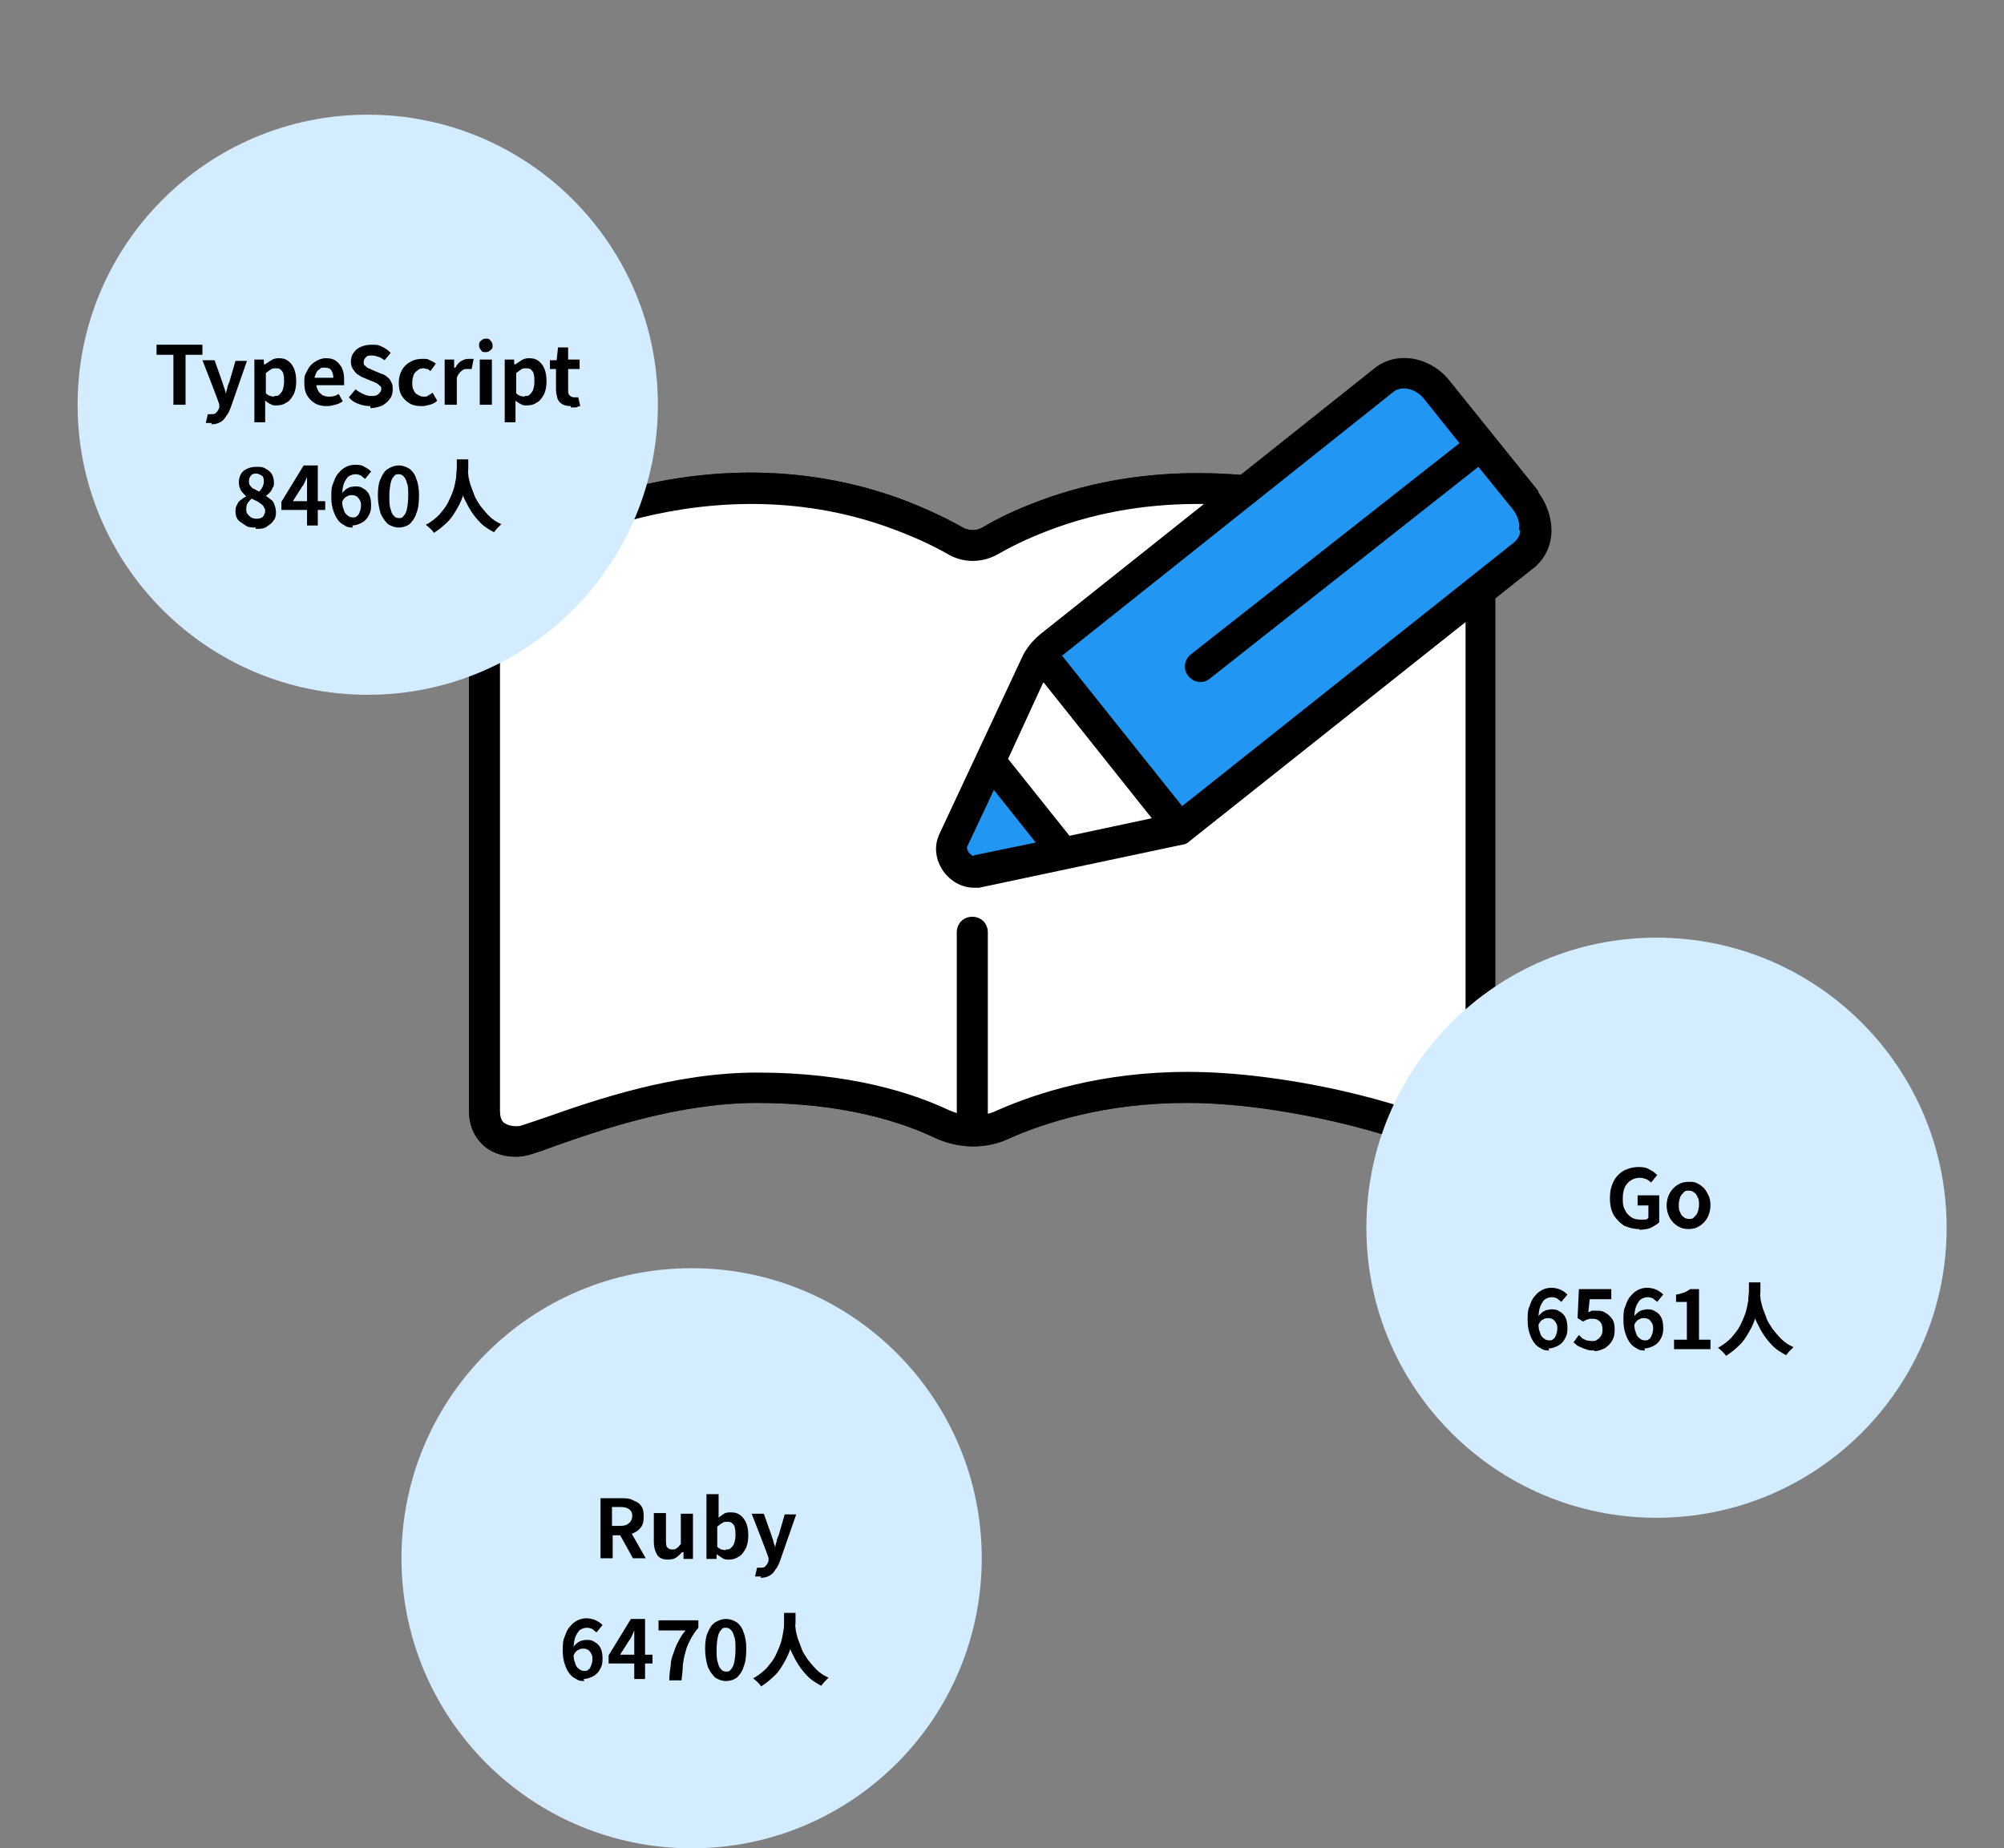 <?xml version="1.0" encoding="UTF-8"?>
<svg id="_レイヤー_1" data-name="レイヤー_1" xmlns="http://www.w3.org/2000/svg" version="1.1" viewBox="0 0 297 274">
  <rect x="0" y="0" width="297" height="274" fill="#808080" stroke="none"/>
  <!-- Generator: Adobe Illustrator 29.2.1, SVG Export Plug-In . SVG Version: 2.1.0 Build 116)  -->
  <defs>
    <style>
      .st0 {
        fill: #fff;
      }

      .st1 {
        fill: #2196f3;
      }

      .st2 {
        fill: #d4ecff;
      }

      .st3 {
        fill: #fff05f;
      }

      .st4 {
        fill: #142832;
      }
    </style>
  </defs>
  <path class="st0" d="M216.7,82.5s-30.8-17.9-62-6c-3.7,1.4-6.2,2.7-7.9,3.7-1.6,1-3.6,1-5.2,0-1.7-1-4.2-2.3-7.9-3.7-31.2-11.9-59,6-59,6-1.4,1-2.8,2.4-2.8,4.3v77.9c0,4.6,4.3,4.8,5.9,4.3,5.9-1.8,20-7.8,34.6-7.8,13.4,0,22.5,3.1,27.4,5.4,2.9,1.3,6.1,1.4,9,.1,5.2-2.3,14.7-5.5,27.3-5.5,14.5,0,32.6,4.9,37.6,7.8,1.2.7,6.1,1.6,5.9-4.3v-77.9c0-1.9-1.4-3.3-2.8-4.3Z"/>
  <path class="st4" d="M218.1,80.6c0,0-.1,0-.2-.1-.3-.2-8.1-4.7-19.9-7.7-10.9-2.8-27.4-4.8-44.1,1.5-3.2,1.2-6,2.5-8.3,3.9-.9.5-2,.5-2.9,0-2.3-1.3-5-2.6-8.3-3.9-16.7-6.4-32.4-4.4-42.7-1.5-11.1,3-18.2,7.5-18.4,7.7,0,0,0,0-.1,0-2.5,1.8-3.7,3.9-3.7,6.2v77.9c0,3,1.4,4.6,2.5,5.5,2,1.5,4.7,1.6,6.4,1.1,1.1-.3,2.5-.8,4.1-1.4,6.8-2.4,18.2-6.3,29.7-6.3h0c12.7,0,21.4,2.8,26.4,5.2,3.5,1.6,7.5,1.7,10.9.1,5.4-2.4,14.4-5.3,26.3-5.3h.1c14.4,0,31.9,4.9,36.3,7.5.7.4,2,.8,3.4.8s2.1-.2,3.1-.8c1.4-.8,3-2.6,2.9-6.4v-77.8c0-2.3-1.3-4.4-3.7-6.2ZM216.6,167c-.5.3-1.5.1-1.8,0-2.8-1.7-8.9-3.7-15.9-5.3-8-1.8-16.1-2.8-22.8-2.8h-.1c-12.7,0-22.3,3.1-28.2,5.7-.4.2-.9.4-1.4.5v-26.9c0-1.3-1-2.3-2.3-2.3s-2.3,1-2.3,2.3v26.8c-.4-.1-.8-.3-1.1-.4-5.5-2.6-14.8-5.6-28.4-5.6h-.1c-12.3,0-24.1,4.1-31.2,6.6-1.5.5-2.9,1-3.9,1.3-.5.1-1.6.1-2.3-.4-.2-.1-.7-.5-.7-1.8v-77.9c0-.7.6-1.5,1.8-2.4.7-.4,7.3-4.5,17.3-7.2,9.5-2.6,24.2-4.5,39.6,1.4,3.7,1.4,6.2,2.7,7.6,3.5,2.3,1.4,5.2,1.4,7.6,0,1.4-.8,3.8-2.1,7.5-3.5,15.5-5.9,31-4,41.2-1.4,10.5,2.7,17.8,6.7,18.8,7.2,1.2.9,1.7,1.7,1.7,2.4v77.9s0,0,0,0c0,1.2-.2,2-.6,2.3Z"/>
  <path class="st3" d="M141.2,124.8c-.7,2.1,1.3,4.6,3.5,4.4l28.8-5.8c.5-.1,1-.3,1.4-.7l51-40.5c2.3-1.8,2.4-5.4.3-8l-13.2-16.4c-2.1-2.6-5.6-3.3-7.9-1.5l-50.9,40.5c-.4.3-13,28-13,28Z"/>
  <path class="st0" d="M216.7,82.5s-30.8-17.9-62-6c-3.7,1.4-6.2,2.7-7.9,3.7-1.6,1-3.6,1-5.2,0-1.7-1-4.2-2.3-7.9-3.7-31.2-11.9-59,6-59,6-1.4,1-2.8,2.4-2.8,4.3v77.9c0,4.6,4.3,4.8,5.9,4.3,5.9-1.8,20-7.8,34.6-7.8,13.4,0,22.5,3.1,27.4,5.4,2.9,1.3,6.1,1.4,9,.1,5.2-2.3,14.7-5.5,27.3-5.5,14.5,0,32.6,4.9,37.6,7.8,1.2.7,6.1,1.6,5.9-4.3v-77.9c0-1.9-1.4-3.3-2.8-4.3Z"/>
  <path d="M218.1,80.6c0,0-.1,0-.2-.1-.3-.2-8.1-4.7-19.9-7.7-10.9-2.8-27.4-4.8-44.1,1.5-3.2,1.2-6,2.5-8.3,3.9-.9.5-2,.5-2.9,0-2.3-1.3-5-2.6-8.3-3.9-16.7-6.4-32.4-4.4-42.7-1.5-11.1,3-18.2,7.5-18.4,7.7,0,0,0,0-.1,0-2.5,1.8-3.7,3.9-3.7,6.2v77.9c0,3,1.4,4.6,2.5,5.5,2,1.5,4.7,1.6,6.4,1.1,1.1-.3,2.5-.8,4.1-1.4,6.8-2.4,18.2-6.3,29.7-6.3h0c12.7,0,21.4,2.8,26.4,5.2,3.5,1.6,7.5,1.7,10.9.1,5.4-2.4,14.4-5.3,26.3-5.3h.1c14.4,0,31.9,4.9,36.3,7.5.7.4,2,.8,3.4.8s2.1-.2,3.1-.8c1.4-.8,3-2.6,2.9-6.4v-77.8c0-2.3-1.3-4.4-3.7-6.2ZM216.6,167c-.5.3-1.5.1-1.8,0-2.8-1.7-8.9-3.7-15.9-5.3-8-1.8-16.1-2.8-22.8-2.8h-.1c-12.7,0-22.3,3.1-28.2,5.7-.4.2-.9.4-1.4.5v-26.9c0-1.3-1-2.3-2.3-2.3s-2.3,1-2.3,2.3v26.8c-.4-.1-.8-.3-1.1-.4-5.5-2.6-14.8-5.6-28.4-5.6h-.1c-12.3,0-24.1,4.1-31.2,6.6-1.5.5-2.9,1-3.9,1.3-.5.1-1.6.1-2.3-.4-.2-.1-.7-.5-.7-1.8v-77.9c0-.7.6-1.5,1.8-2.4.7-.4,7.3-4.5,17.3-7.2,9.5-2.6,24.2-4.5,39.6,1.4,3.7,1.4,6.2,2.7,7.6,3.5,2.3,1.4,5.2,1.4,7.6,0,1.4-.8,3.8-2.1,7.5-3.5,15.5-5.9,31-4,41.2-1.4,10.5,2.7,17.8,6.7,18.8,7.2,1.2.9,1.7,1.7,1.7,2.4v77.9s0,0,0,0c0,1.2-.2,2-.6,2.3Z"/>
  <path class="st1" d="M141.2,124.8c-.7,2.1,1.3,4.6,3.5,4.4l28.8-5.8c.5-.1,1-.3,1.4-.7l51-40.5c2.3-1.8,2.4-5.4.3-8l-13.2-16.4c-2.1-2.6-5.6-3.3-7.9-1.5l-50.9,40.5c-.4.3-13,28-13,28Z"/>
  <path class="st0" d="M141.2,124.8c-.7,2.1,1.3,4.6,3.5,4.4l28.8-5.8c.5-.1,1-.3,1.4-.7l-20.7-25.9c-.4.3-.7.7-1,1.2l-12.1,26.8Z"/>
  <path class="st1" d="M157.9,126.5l-11.1-13.9-5.8,12.7c-.5,1.5,1.5,4,3.1,3.9l13.8-2.7Z"/>
  <path d="M228,72.8l-13.2-16.4c-2.9-3.6-7.9-4.4-11.1-1.8l-49.5,39.4c-1.2,1-2.2,2.2-2.8,3.6l-12.3,26.3c0,0,0,.2-.1.3-.6,1.7-.2,3.7,1,5.2,1.1,1.4,2.7,2.2,4.4,2.2s.3,0,.4,0c0,0,.2,0,.3,0l30.2-6.4c.3,0,.7-.2,1-.5l51-40.5c1.5-1.2,2.4-2.9,2.6-4.8.2-2.2-.5-4.5-1.9-6.4ZM154.7,101.2l16,20.1-12.2,2.6-9.1-11.4,5.2-11.3ZM144.4,126.9c-.3,0-.5-.2-.8-.5-.2-.3-.3-.6-.3-.8l4-8.5,6.2,7.8-9.2,1.9ZM225.3,78.7c0,.5-.3,1.2-.9,1.7l-49.2,39.1-17.8-22.3,49.1-39.1c1.2-1,3.4-.5,4.6,1.1l5.2,6.5-39.8,31.3c-1,.8-1.2,2.2-.4,3.2.5.6,1.1.9,1.8.9s1-.2,1.4-.5l39.8-31.4,5.1,6.3c.7.9,1.1,2,.9,3Z"/>
  <circle class="st2" cx="54.5" cy="60" r="43"/>
  <path d="M25.7,60v-7.4h-2.5v-1.5h6.8v1.5h-2.5v7.4h-1.8ZM31.4,62.7c-.2,0-.4,0-.5,0-.1,0-.3,0-.4,0l.3-1.3c0,0,.1,0,.2,0,0,0,.2,0,.3,0,.3,0,.6,0,.8-.3.2-.2.3-.4.4-.7v-.4c.1,0-2.5-6.6-2.5-6.6h1.8l1.1,3.1c.1.3.2.6.3.9s.2.6.3,1h0c0-.3.1-.6.2-.9,0-.3.2-.6.3-.9l.9-3.1h1.7l-2.4,6.9c-.2.5-.4,1-.7,1.3-.2.4-.5.7-.9.9-.3.2-.8.3-1.3.3ZM37.7,62.6v-9.3h1.4v.7h.2c.3-.2.6-.4.9-.6.3-.2.7-.3,1.1-.3.6,0,1,.1,1.4.4.4.3.7.7.9,1.2.2.5.3,1.1.3,1.8s-.1,1.4-.4,2c-.3.5-.6,1-1.1,1.2-.4.3-.9.4-1.4.4s-.6,0-.9-.2c-.3-.1-.5-.3-.8-.5v1.1c0,0,0,2.1,0,2.1h-1.8ZM40.7,58.7c.3,0,.5,0,.7-.2.2-.2.4-.4.5-.7s.2-.7.2-1.2,0-.8-.1-1.1c0-.3-.2-.5-.4-.7-.2-.2-.4-.2-.8-.2s-.4,0-.7.2c-.2.1-.4.3-.7.5v3c.2.2.4.3.6.4.2,0,.4.1.6.1ZM48.4,60.2c-.6,0-1.2-.1-1.7-.4-.5-.3-.9-.7-1.2-1.2-.3-.5-.4-1.2-.4-1.9s0-1,.3-1.5c.2-.4.4-.8.7-1.1.3-.3.6-.5,1-.7.4-.2.8-.3,1.2-.3.6,0,1.1.1,1.5.4.4.3.7.7.9,1.1.2.5.3,1,.3,1.7s0,.3,0,.5c0,.1,0,.3,0,.3h-4.1c0,.4.2.7.3.9s.4.4.6.6c.3.1.6.2.9.2s.5,0,.8-.1c.2,0,.5-.2.7-.3l.6,1.1c-.3.2-.7.4-1.1.5-.4.1-.8.2-1.2.2ZM46.7,56h2.7c0-.4-.1-.8-.3-1.1-.2-.3-.5-.4-1-.4s-.5,0-.7.2c-.2.1-.4.3-.5.5-.1.2-.2.5-.3.8ZM54.9,60.2c-.6,0-1.2-.1-1.7-.3-.6-.2-1.1-.5-1.5-1l1-1.2c.3.3.7.5,1.1.7.4.2.8.3,1.2.3s.8,0,1.1-.3c.2-.2.4-.4.4-.7s0-.4-.2-.5c-.1-.1-.3-.3-.5-.4s-.4-.2-.7-.3l-1.2-.5c-.3-.1-.6-.3-.9-.5-.3-.2-.5-.5-.7-.8-.2-.3-.3-.7-.3-1.1s.1-.9.4-1.3c.3-.4.6-.7,1.1-.9.5-.2,1-.3,1.6-.3s1,0,1.5.3c.5.2.9.5,1.3.9l-.9,1.1c-.3-.2-.6-.4-.9-.5-.3-.1-.6-.2-1-.2s-.7,0-.9.3c-.2.2-.3.4-.3.7s0,.4.2.5c.1.1.3.3.5.4.2,0,.4.2.7.3l1.2.5c.4.1.7.3.9.5.3.2.5.5.6.8.2.3.2.7.2,1.1s-.1.9-.4,1.3c-.3.4-.6.7-1.1,1-.5.2-1.1.4-1.8.4ZM62.4,60.2c-.6,0-1.2-.1-1.7-.4-.5-.3-.9-.7-1.2-1.2-.3-.5-.4-1.2-.4-1.9s.2-1.4.5-1.9c.3-.5.7-.9,1.3-1.2.5-.3,1.1-.4,1.7-.4s.8,0,1.1.2c.3.1.6.3.9.5l-.8,1.1c-.2-.1-.3-.3-.5-.3s-.3-.1-.5-.1c-.3,0-.6,0-.9.3-.3.2-.5.4-.6.7-.1.3-.2.7-.2,1.1s0,.8.2,1.1c.1.3.3.6.6.7.3.2.5.3.9.3s.5,0,.7-.2c.2-.1.4-.2.6-.4l.7,1.2c-.3.3-.7.5-1.1.6-.4.1-.8.2-1.1.2ZM65.9,60v-6.7h1.4v1.2h.2c.2-.4.5-.8.9-1,.3-.2.7-.3,1-.3s.3,0,.5,0c.1,0,.2,0,.3,0l-.3,1.5c-.1,0-.2,0-.3,0,0,0-.2,0-.4,0-.3,0-.5,0-.8.3-.3.2-.5.5-.7,1v4h-1.8ZM71.1,60v-6.7h1.8v6.7h-1.8ZM72,52.2c-.3,0-.6,0-.7-.3-.2-.2-.3-.4-.3-.7s0-.5.3-.7c.2-.2.4-.3.7-.3s.5,0,.7.3c.2.2.3.4.3.7s0,.5-.3.7c-.2.2-.4.3-.7.3ZM74.8,62.6v-9.3h1.4v.7h.2c.3-.2.6-.4.9-.6.3-.2.7-.3,1.1-.3.6,0,1,.1,1.4.4.4.3.7.7.9,1.2.2.5.3,1.1.3,1.8s-.1,1.4-.4,2c-.3.5-.6,1-1.1,1.2-.4.3-.9.4-1.4.4s-.6,0-.9-.2c-.3-.1-.5-.3-.8-.5v1.1c0,0,0,2.1,0,2.1h-1.8ZM77.8,58.7c.3,0,.5,0,.7-.2.2-.2.4-.4.5-.7s.2-.7.2-1.2,0-.8-.1-1.1c0-.3-.2-.5-.4-.7s-.4-.2-.8-.2-.4,0-.7.2c-.2.1-.4.3-.7.5v3c.2.2.4.3.6.4.2,0,.4.1.6.1ZM84.6,60.2c-.5,0-1-.1-1.3-.3-.3-.2-.6-.5-.7-.9-.1-.4-.2-.8-.2-1.3v-3h-.9v-1.3h1c0,0,.2-1.9.2-1.9h1.5v1.8h1.7v1.4h-1.7v3c0,.4,0,.7.2.9.2.2.4.3.7.3s.2,0,.3,0c.1,0,.2,0,.3,0l.3,1.3c-.2,0-.4.1-.6.2-.2,0-.5,0-.8,0ZM37.9,78.2c-.6,0-1.1,0-1.5-.3s-.8-.5-1.1-.8c-.3-.4-.4-.8-.4-1.2s0-.7.2-1c.1-.3.3-.6.6-.8s.5-.4.8-.5h0c-.3-.3-.6-.6-.8-.9-.2-.4-.3-.8-.3-1.2s.1-.9.3-1.2c.2-.4.5-.6.9-.8.4-.2.9-.3,1.4-.3s1,0,1.4.3c.4.2.7.5.9.8.2.4.3.8.3,1.2s0,.6-.2.8c-.1.3-.2.5-.4.7-.2.2-.4.4-.6.5h0c.3.2.5.4.8.6s.4.5.5.8c.1.3.2.6.2,1.1s-.1.9-.4,1.2c-.2.4-.6.6-1,.9s-1,.3-1.6.3ZM38.4,72.9c.2-.2.4-.5.5-.7.1-.2.2-.5.2-.8s0-.5-.1-.6c0-.2-.2-.3-.4-.4-.2-.1-.4-.2-.6-.2s-.6,0-.8.3c-.2.2-.3.5-.3.8s0,.5.2.7c.1.2.3.4.6.5.2.1.5.3.8.4ZM37.9,76.9c.3,0,.5,0,.7-.1.2,0,.4-.2.5-.4.1-.2.2-.4.2-.6s0-.4-.2-.6c0-.2-.2-.3-.4-.5-.2-.1-.4-.3-.6-.4s-.5-.2-.8-.4c-.2.2-.4.4-.6.7-.2.3-.2.6-.2.9s0,.5.2.7c.1.2.3.3.5.5.2.1.5.2.8.2ZM45.5,78v-5.5c0-.3,0-.6,0-.9,0-.4,0-.7,0-.9h0c-.1.2-.2.5-.3.7-.1.2-.2.5-.4.7l-1.4,2.2h4.8v1.3h-6.5v-1.2l3.3-5.4h2.1v8.9h-1.6ZM52.3,78.2c-.4,0-.8,0-1.2-.3-.4-.2-.7-.4-1-.8-.3-.4-.5-.8-.7-1.4-.2-.6-.3-1.2-.3-2s0-1.5.3-2.1c.2-.6.4-1.1.8-1.5.3-.4.7-.7,1.1-.9.4-.2.9-.3,1.3-.3s1,0,1.4.3c.4.2.7.4,1,.7l-.9,1.1c-.2-.2-.4-.3-.6-.5-.2-.1-.5-.2-.8-.2s-.7.1-1,.3c-.3.2-.5.6-.7,1-.2.5-.3,1.1-.3,2s0,1.4.2,1.8c.1.5.3.8.6,1,.2.2.5.3.8.3s.4,0,.6-.2c.2-.1.3-.3.4-.6.1-.2.2-.6.2-.9s0-.6-.2-.9c-.1-.2-.3-.4-.4-.5-.2-.1-.4-.2-.7-.2s-.5,0-.8.2c-.3.1-.5.4-.7.8v-1.2c0-.2.3-.4.5-.6.2-.2.5-.3.7-.4.2,0,.5-.1.6-.1.5,0,.9,0,1.3.3.4.2.7.5.9.9.2.4.3.9.3,1.6s-.1,1.1-.4,1.6c-.2.4-.6.8-1,1-.4.2-.9.4-1.4.4ZM59.1,78.2c-.6,0-1.1-.2-1.6-.5-.4-.4-.8-.9-1.1-1.6-.2-.7-.4-1.6-.4-2.6s.1-1.9.4-2.5c.3-.7.6-1.2,1.1-1.5.5-.3,1-.5,1.6-.5s1.1.2,1.6.5c.4.3.8.8,1,1.5.3.7.4,1.5.4,2.5s-.1,1.9-.4,2.6c-.2.7-.6,1.2-1,1.6-.4.3-1,.5-1.6.5ZM59.1,76.8c.3,0,.5,0,.7-.3.2-.2.4-.5.5-1,.1-.5.2-1.1.2-2s0-1.5-.2-1.9c-.1-.5-.3-.8-.5-1-.2-.2-.4-.3-.7-.3s-.5,0-.7.3c-.2.2-.4.5-.5,1-.1.5-.2,1.1-.2,1.9s0,1.5.2,2c.1.5.3.8.5,1,.2.2.4.3.7.3ZM67.7,68.1h1.7c0,.3,0,.8,0,1.3,0,.5-.1,1.1-.2,1.8-.1.6-.3,1.3-.5,2-.2.7-.5,1.4-.9,2.1-.4.7-.8,1.4-1.4,2-.6.6-1.3,1.2-2.1,1.7-.1-.2-.3-.4-.5-.6-.2-.2-.4-.4-.7-.6.8-.4,1.5-1,2-1.5.5-.6,1-1.2,1.3-1.8.3-.6.6-1.3.8-1.9.2-.6.3-1.3.4-1.8,0-.6.1-1.1.1-1.5,0-.5,0-.8,0-1.1ZM69.3,68.4c0,.2,0,.4,0,.7,0,.3,0,.7.1,1.2,0,.5.2,1,.3,1.5.2.5.4,1.1.6,1.6.2.6.6,1.1.9,1.6.4.5.8,1,1.3,1.5.5.5,1.1.9,1.8,1.2-.2.2-.4.4-.6.6-.2.2-.3.4-.5.6-.7-.4-1.4-.8-1.9-1.3-.5-.5-1-1.1-1.4-1.7-.4-.6-.7-1.2-1-1.8-.3-.6-.5-1.2-.6-1.8-.2-.6-.3-1.2-.3-1.7,0-.5-.1-1-.2-1.3,0-.4,0-.6,0-.8h1.4Z"/>
  <circle class="st2" cx="102.5" cy="231" r="43"/>
  <path d="M89,231v-8.9h3.1c.6,0,1.2,0,1.7.3.5.2.9.4,1.2.8.3.4.4.9.4,1.6s-.1,1.2-.4,1.6c-.3.4-.7.7-1.2.9-.5.2-1.1.3-1.7.3h-1.3v3.4h-1.8ZM90.7,226.2h1.2c.6,0,1-.1,1.3-.4.3-.2.5-.6.5-1.1s-.2-.8-.5-1c-.3-.2-.7-.3-1.3-.3h-1.2v2.7ZM93.8,231l-2.1-3.8,1.2-1.1,2.8,4.9h-2ZM99,231.2c-.7,0-1.3-.2-1.6-.7-.3-.5-.5-1.1-.5-2v-4.2h1.8v4c0,.5,0,.9.2,1.1.2.2.4.3.7.3s.5,0,.7-.2c.2-.1.4-.4.6-.6v-4.5h1.8v6.7h-1.4v-1h-.2c-.3.3-.6.6-.9.8-.3.2-.7.3-1.2.3ZM108,231.2c-.3,0-.6,0-.9-.2-.3-.2-.6-.4-.9-.6h0v.7h-1.5v-9.6h1.8v3.5c.2-.2.5-.4.8-.6.3-.2.7-.2,1-.2.6,0,1,.1,1.4.4.4.3.7.7.9,1.2.2.5.3,1.1.3,1.8s-.1,1.4-.4,2c-.3.5-.6,1-1.1,1.2-.4.3-.9.4-1.4.4ZM107.6,229.7c.3,0,.5,0,.7-.2.2-.2.4-.4.5-.7.1-.3.2-.7.2-1.2s0-.8-.1-1.1c0-.3-.2-.5-.4-.7-.2-.2-.4-.2-.8-.2s-.4,0-.7.2c-.2.1-.4.3-.7.5v3c.2.2.4.3.6.4.2,0,.4.1.6.1ZM112.8,233.7c-.2,0-.4,0-.5,0-.1,0-.3,0-.4,0l.3-1.3c0,0,.1,0,.2,0,0,0,.2,0,.3,0,.3,0,.6,0,.8-.3.2-.2.3-.4.4-.7v-.4c.1,0-2.5-6.6-2.5-6.6h1.8l1.1,3.1c.1.3.2.6.3.9,0,.3.2.6.3,1h0c0-.3.1-.6.2-.9,0-.3.2-.6.3-.9l.9-3.1h1.7l-2.4,6.9c-.2.5-.4,1-.7,1.3-.2.4-.5.7-.9.9-.3.2-.8.3-1.3.3ZM86.6,249.2c-.4,0-.8,0-1.2-.3-.4-.2-.7-.4-1-.8-.3-.4-.5-.8-.7-1.4-.2-.6-.3-1.2-.3-2s0-1.5.3-2.1c.2-.6.4-1.1.8-1.5.3-.4.7-.7,1.1-.9.4-.2.9-.3,1.3-.3s1,.1,1.4.3c.4.2.7.4,1,.7l-.9,1.1c-.2-.2-.4-.3-.6-.5-.2-.1-.5-.2-.8-.2s-.7.1-1,.3c-.3.2-.5.6-.7,1-.2.5-.3,1.1-.3,2s0,1.4.2,1.8c.1.5.3.8.6,1,.2.2.5.3.8.3s.4,0,.6-.2c.2-.1.3-.3.4-.6.1-.2.2-.6.2-.9s0-.6-.2-.9c-.1-.2-.3-.4-.4-.5-.2-.1-.4-.2-.7-.2s-.5,0-.8.2c-.3.1-.5.4-.7.8v-1.2c0-.2.3-.4.5-.6.2-.2.5-.3.7-.4.2,0,.5-.1.6-.1.5,0,.9,0,1.3.3.4.2.7.5.9.9.2.4.3.9.3,1.6s-.1,1.1-.4,1.6c-.2.4-.6.8-1,1-.4.2-.9.4-1.4.4ZM94,249v-5.5c0-.3,0-.6,0-.9,0-.4,0-.7,0-.9h0c-.1.2-.2.5-.3.7-.1.2-.2.5-.4.7l-1.4,2.2h4.8v1.3h-6.5v-1.2l3.3-5.4h2.1v8.9h-1.6ZM99.2,249c0-.8.1-1.5.2-2.1,0-.7.2-1.3.4-1.8.2-.6.4-1.2.7-1.7.3-.6.6-1.1,1.1-1.7h-4v-1.5h5.9v1.1c-.5.6-.9,1.2-1.2,1.8-.3.6-.6,1.2-.7,1.8-.2.6-.3,1.2-.4,1.9,0,.7-.1,1.5-.2,2.3h-1.8ZM107.6,249.2c-.6,0-1.1-.2-1.6-.5-.4-.4-.8-.9-1.1-1.6-.2-.7-.4-1.6-.4-2.6s.1-1.9.4-2.5c.3-.7.6-1.2,1.1-1.5.5-.3,1-.5,1.6-.5s1.1.2,1.6.5c.4.3.8.8,1,1.5.3.7.4,1.5.4,2.5s-.1,1.9-.4,2.6c-.2.7-.6,1.2-1,1.6-.4.3-1,.5-1.6.5ZM107.6,247.8c.3,0,.5,0,.7-.3.2-.2.4-.5.5-1,.1-.5.2-1.1.2-2s0-1.5-.2-1.9c-.1-.5-.3-.8-.5-1-.2-.2-.4-.3-.7-.3s-.5,0-.7.3c-.2.2-.4.5-.5,1-.1.5-.2,1.1-.2,1.9s0,1.5.2,2c.1.5.3.8.5,1,.2.2.4.3.7.3ZM116.2,239.1h1.7c0,.3,0,.8,0,1.3s-.1,1.1-.2,1.8c-.1.6-.3,1.3-.5,2-.2.7-.5,1.4-.9,2.1-.4.7-.8,1.4-1.4,2-.6.6-1.3,1.2-2.1,1.7-.1-.2-.3-.4-.5-.6-.2-.2-.4-.4-.7-.6.8-.4,1.5-1,2-1.5.5-.6,1-1.2,1.3-1.8.3-.6.6-1.3.8-1.9.2-.6.3-1.3.4-1.8s.1-1.1.1-1.5,0-.8,0-1.1ZM117.8,239.4c0,.2,0,.4,0,.7s0,.7.1,1.2c0,.5.2,1,.3,1.5.2.5.4,1.1.6,1.6.2.6.6,1.1.9,1.6.4.5.8,1,1.3,1.5.5.5,1.1.9,1.8,1.2-.2.2-.4.4-.6.6-.2.2-.3.4-.5.6-.7-.4-1.4-.8-1.9-1.3-.5-.5-1-1.1-1.4-1.7-.4-.6-.7-1.2-1-1.8-.3-.6-.5-1.2-.6-1.8-.2-.6-.3-1.2-.3-1.7,0-.5-.1-1-.2-1.3,0-.4,0-.6,0-.8h1.4Z"/>
  <circle class="st2" cx="245.5" cy="182" r="43"/>
  <path d="M242.9,182.2c-.8,0-1.5-.2-2.2-.5-.6-.4-1.1-.9-1.5-1.5-.4-.7-.6-1.5-.6-2.5s.1-1.4.3-2c.2-.6.5-1.1.9-1.5.4-.4.8-.7,1.4-.9.5-.2,1.1-.3,1.7-.3s1.2.1,1.6.4c.5.2.8.5,1.1.8l-.9,1.1c-.2-.2-.5-.4-.7-.5-.3-.1-.6-.2-1-.2s-.9.1-1.3.4c-.4.2-.7.6-.9,1-.2.5-.3,1-.3,1.6s0,1.2.3,1.7c.2.5.5.8.9,1.1s.9.4,1.5.4.4,0,.6,0c.2,0,.4-.1.5-.3v-1.8h-1.6v-1.5h3.2v4c-.3.3-.7.5-1.2.8-.5.2-1.1.3-1.7.3ZM250.3,182.2c-.6,0-1.1-.1-1.6-.4-.5-.3-.9-.7-1.2-1.2-.3-.5-.5-1.2-.5-1.9s.2-1.4.5-1.9c.3-.5.7-.9,1.2-1.2.5-.3,1-.4,1.6-.4s.8,0,1.2.2c.4.2.7.4,1,.7.3.3.5.7.7,1.1.2.4.3.9.3,1.5s-.2,1.4-.5,1.9c-.3.5-.7.9-1.2,1.2-.5.3-1,.4-1.6.4ZM250.3,180.7c.3,0,.6,0,.8-.3.2-.2.4-.4.5-.7.1-.3.2-.7.2-1.1s0-.8-.2-1.1c-.1-.3-.3-.6-.5-.7-.2-.2-.5-.3-.8-.3s-.6,0-.8.3c-.2.2-.4.4-.5.7-.1.3-.2.7-.2,1.1s0,.8.2,1.1c.1.3.3.6.5.7.2.2.5.3.8.3ZM229.6,200.2c-.4,0-.8,0-1.2-.3-.4-.2-.7-.4-1-.8-.3-.4-.5-.8-.7-1.4-.2-.6-.3-1.2-.3-2s0-1.5.3-2.1c.2-.6.4-1.1.8-1.5.3-.4.7-.7,1.1-.9.4-.2.9-.3,1.3-.3s1,.1,1.4.3c.4.2.7.4,1,.7l-.9,1.1c-.2-.2-.4-.3-.6-.5-.2-.1-.5-.2-.8-.2s-.7.1-1,.3c-.3.2-.5.6-.7,1-.2.5-.3,1.1-.3,2s0,1.4.2,1.8c.1.5.3.8.6,1,.2.2.5.3.8.3s.4,0,.6-.2c.2-.1.3-.3.4-.6.1-.2.2-.6.2-.9s0-.6-.2-.9c-.1-.2-.3-.4-.4-.5-.2-.1-.4-.2-.7-.2s-.5,0-.8.2c-.3.1-.5.4-.7.8v-1.2c0-.2.3-.4.5-.6.2-.2.5-.3.7-.4.2,0,.5-.1.6-.1.5,0,.9,0,1.3.3.4.2.7.5.9.9.2.4.3.9.3,1.6s-.1,1.1-.4,1.6c-.2.4-.6.8-1,1-.4.2-.9.4-1.4.4ZM236.3,200.2c-.5,0-.9,0-1.3-.2-.4-.1-.7-.3-1-.4s-.5-.4-.8-.6l.8-1.1c.2.2.3.3.5.5.2.1.4.2.6.3.2,0,.5.1.8.1s.6,0,.8-.2c.2-.1.4-.3.6-.6.1-.2.2-.5.2-.9,0-.5-.1-.9-.4-1.2-.3-.3-.6-.4-1.1-.4s-.5,0-.7.1c-.2,0-.4.2-.7.3l-.8-.5.2-4.3h4.8v1.5h-3.2l-.2,1.9c.2,0,.3-.1.5-.2.2,0,.4,0,.6,0,.5,0,1,0,1.4.3.4.2.7.5,1,.9s.4.9.4,1.6-.1,1.2-.4,1.7c-.3.5-.7.8-1.1,1.1-.5.2-1,.4-1.5.4ZM243.8,200.2c-.4,0-.8,0-1.2-.3-.4-.2-.7-.4-1-.8-.3-.4-.5-.8-.7-1.4-.2-.6-.3-1.2-.3-2s0-1.5.3-2.1c.2-.6.4-1.1.8-1.5.3-.4.7-.7,1.1-.9.4-.2.9-.3,1.3-.3s1,.1,1.4.3c.4.2.7.4,1,.7l-.9,1.1c-.2-.2-.4-.3-.6-.5-.2-.1-.5-.2-.8-.2s-.7.1-1,.3c-.3.2-.5.6-.7,1-.2.5-.3,1.1-.3,2s0,1.4.2,1.8c.1.5.3.8.6,1,.2.2.5.3.8.3s.4,0,.6-.2c.2-.1.3-.3.4-.6.1-.2.2-.6.2-.9s0-.6-.2-.9c-.1-.2-.3-.4-.4-.5-.2-.1-.4-.2-.7-.2s-.5,0-.8.2c-.3.1-.5.4-.7.8v-1.2c0-.2.3-.4.5-.6.2-.2.5-.3.7-.4.2,0,.5-.1.6-.1.5,0,.9,0,1.3.3.4.2.7.5.9.9.2.4.3.9.3,1.6s-.1,1.1-.4,1.6c-.2.4-.6.8-1,1-.4.2-.9.4-1.4.4ZM248.1,200v-1.4h1.9v-5.6h-1.6v-1.1c.4,0,.8-.2,1.2-.3.3-.1.6-.3.9-.5h1.3v7.5h1.7v1.4h-5.3ZM259.2,190.1h1.7c0,.3,0,.8,0,1.3,0,.5-.1,1.1-.2,1.8-.1.6-.3,1.3-.5,2-.2.7-.5,1.4-.9,2.1-.4.7-.8,1.4-1.4,2-.6.6-1.3,1.2-2.1,1.7-.1-.2-.3-.4-.5-.6-.2-.2-.4-.4-.7-.6.8-.4,1.5-1,2-1.5.5-.6,1-1.2,1.3-1.8.3-.6.6-1.3.8-1.9.2-.6.3-1.3.4-1.8,0-.6.1-1.1.1-1.5,0-.5,0-.8,0-1.1ZM260.8,190.4c0,.2,0,.4,0,.7,0,.3,0,.7.1,1.2,0,.5.2,1,.3,1.5.2.5.4,1.1.6,1.6.2.6.6,1.1.9,1.6.4.5.8,1,1.3,1.5.5.5,1.1.9,1.8,1.2-.2.2-.4.4-.6.6-.2.2-.3.4-.5.6-.7-.4-1.4-.8-1.9-1.3-.5-.5-1-1.1-1.4-1.7-.4-.6-.7-1.2-1-1.8-.3-.6-.5-1.2-.6-1.8-.2-.6-.3-1.2-.3-1.7,0-.5-.1-1-.2-1.3,0-.4,0-.6,0-.8h1.4Z"/>
</svg>